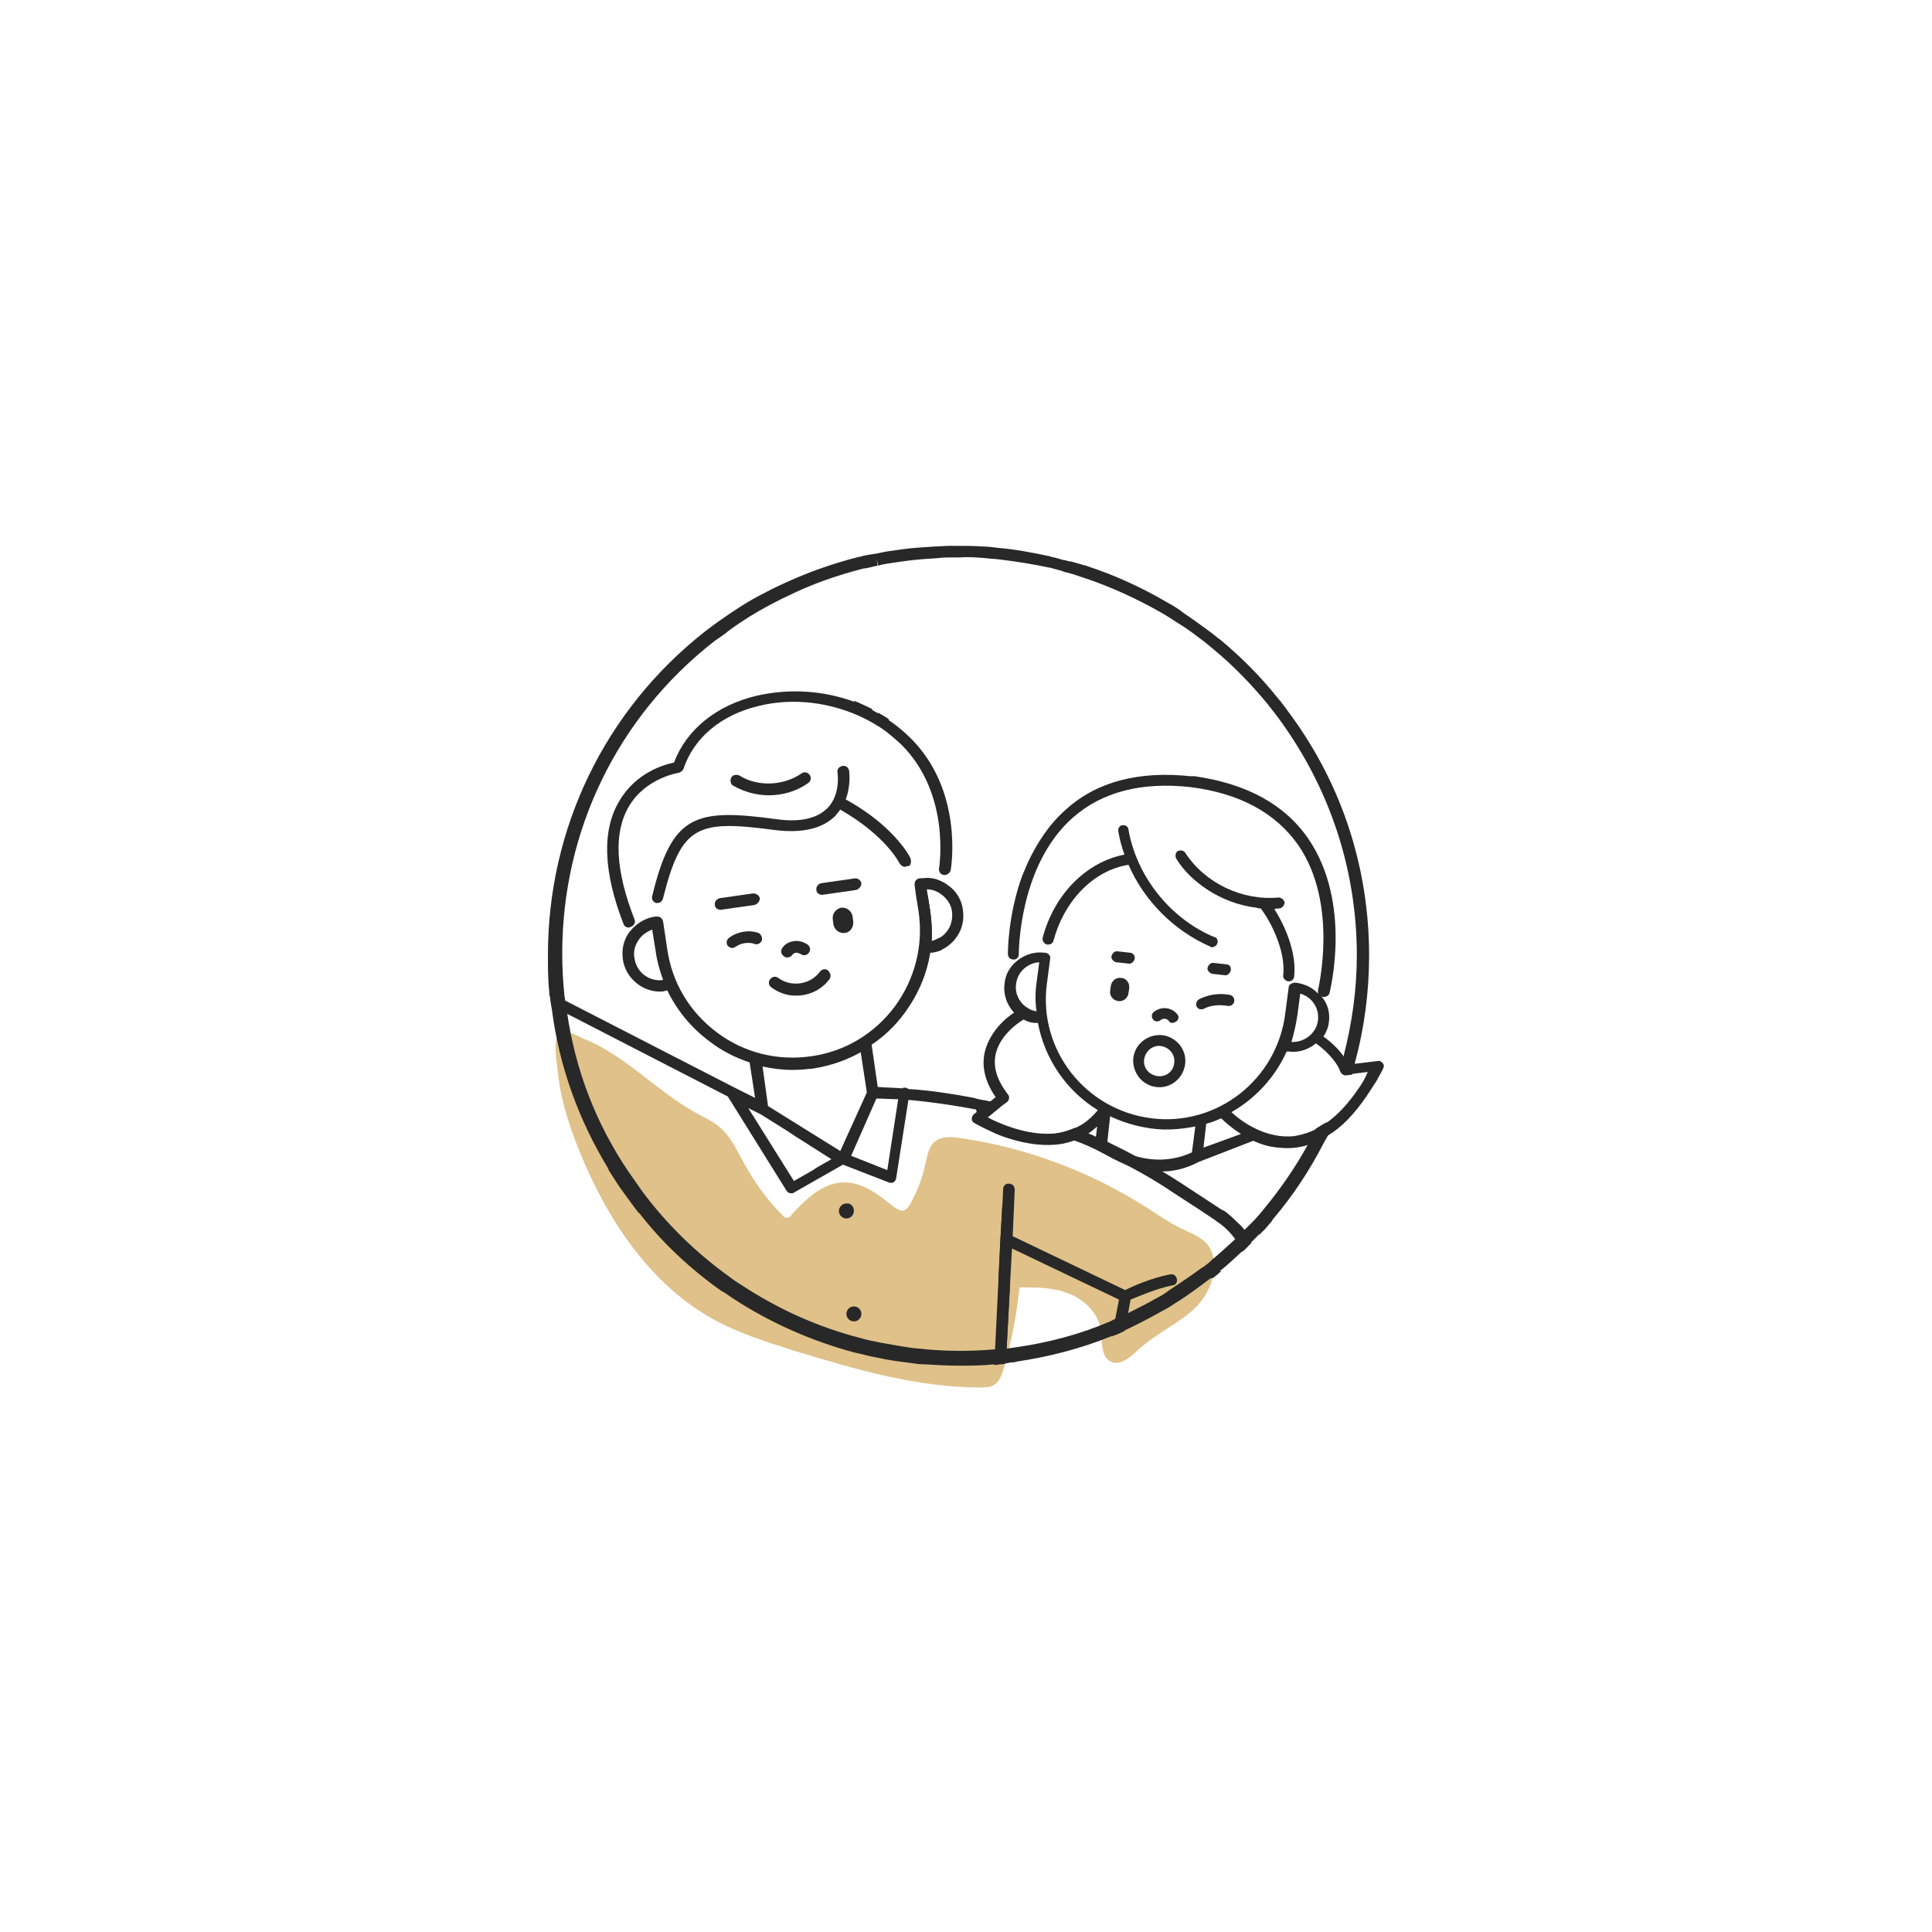 <?xml version="1.0" encoding="UTF-8"?>
<!-- Generator: Adobe Illustrator 27.7.0, SVG Export Plug-In . SVG Version: 6.00 Build 0)  -->
<svg xmlns="http://www.w3.org/2000/svg" xmlns:xlink="http://www.w3.org/1999/xlink" version="1.1" id="Layer_1" x="0px" y="0px" viewBox="0 0 283.5 283.5" style="enable-background:new 0 0 283.5 283.5;" xml:space="preserve">
<style type="text/css">
	.st0{fill:none;stroke:#282828;stroke-width:2;stroke-miterlimit:10;}
	.st1{fill:#E7B4A5;}
	.st2{fill:#282828;}
	.st3{fill:#AACFDE;}
	.st4{fill:#DFC189;}
	.st5{fill:none;}
	.st6{fill:#8E8E8E;}
	.st7{fill:none;stroke:#282828;stroke-width:2;stroke-linecap:round;stroke-linejoin:round;stroke-miterlimit:10;}
</style>
<g>
	<path class="st4" d="M102.1,163.3c1.2,0.7,2.5,1.2,3.5,2.1c1.7,1.4,2.6,3.6,3.7,5.5c1.5,2.7,3.3,5.2,5.5,7.4   c0.2,0.2,0.4,0.4,0.7,0.4c0.3,0,0.5-0.2,0.7-0.5c2.1-2.3,4.6-4.7,7.7-4.7c2.6,0,4.9,1.7,7,3.4c0.5,0.4,1.2,0.9,1.8,0.7   c0.4-0.2,0.7-0.6,0.9-1c1-1.8,1.8-3.8,2.2-5.9c0.3-1.2,0.5-2.5,1.4-3.2c1-0.8,2.4-0.7,3.7-0.5c9.8,1.4,19.3,5,27.7,10.4   c1.5,1,3,2,4.6,2.8c1.2,0.6,2.6,1.1,3.6,2c2.5,2.5,1.3,6.9-1.2,9.5c-2.5,2.5-5.9,3.9-8.5,6.3c-1.2,1.1-2.7,2.5-4.1,1.8   c-1.6-0.8-1.2-3.1-1.5-4.8c-0.4-2.4-2.4-4.3-4.7-5.2s-4.8-0.9-7.2-0.9c-0.4,4-1.2,8-2.3,11.9c-0.3,0.9-0.6,1.9-1.4,2.4   c-0.6,0.4-1.3,0.4-2,0.4c-9.4,0-18.5-2.7-27.4-5.4c-4.1-1.3-8.2-2.6-12-4.7c-9.4-5.3-15.6-14.9-19.6-24.9c-1.4-3.5-2.6-7.2-3-10.9   c-0.1-1.2-0.8-4.8,0-5.8c0.8-1.1,2.6,0,3.7,0.5C91.7,154.8,96.2,160,102.1,163.3z"></path>
	<g>
		<g>
			<path class="st2" d="M200.9,140.2c0,5.4-0.7,10.7-2.1,15.8c0,0.1,0,0.1,0,0.2c-0.1,0.5-0.3,1-0.4,1.5l-0.9,0.1     c-0.1,0-0.1,0-0.2,0h0l-0.2-0.1c0,0,0,0,0,0c-0.2-0.1-0.3-0.3-0.4-0.5c0,0,0-0.1-0.1-0.3c0.1-0.4,0.2-0.8,0.4-1.2     c0.1-0.3,0.2-0.6,0.2-0.9c1.2-4.7,1.9-9.6,1.9-14.6c0-12.3-3.8-24-10.9-34c-0.7-1-1.5-2-2.2-2.9c-2.4-2.9-5-5.6-7.9-8     c-0.6-0.5-1.3-1.1-2-1.6l-0.4-0.3c-0.9-0.7-1.9-1.4-2.9-2c-0.8-0.5-1.5-1-2.4-1.5c-3.5-2-7.2-3.7-11-5h-0.1l-0.2-0.1     c-0.7-0.2-1.4-0.5-2.2-0.7c-0.3-0.1-0.5-0.1-0.8-0.2l-0.2-0.1c-0.6-0.2-1.2-0.3-1.8-0.5l-0.1,0c-2.3-0.5-4.8-0.9-7.3-1.2     c-0.7-0.1-1.4-0.1-2.1-0.2c-1.2-0.1-2.5-0.2-3.8-0.1c-0.4,0-0.7,0-1.1,0c-0.7,0-1.4,0-2.1,0.1c-1.6,0.1-3.1,0.2-4.6,0.4     c-0.7,0.1-1.4,0.2-2.1,0.3c-0.7,0.1-1.4,0.2-2,0.4l-0.3-1l0.2,1c-0.6,0.1-1.2,0.3-1.8,0.4l-0.2,0c-3.9,1-7.7,2.3-11.3,4.1     c-0.9,0.4-1.6,0.8-2.4,1.2c-2.1,1.1-4.2,2.4-6.1,3.8c-0.6,0.5-1.3,1-2.2,1.6c-14.2,11.1-22.3,27.8-22.3,45.8c0,2,0.1,4,0.3,5.9     c0,0.2,0,0.4,0.1,0.7c0,0.5,0.1,0.9,0.2,1.3c0,0.2,0.1,0.5,0.1,0.7c1.2,8.4,4.2,16.3,9,23.4c0.7,1,1.4,2,2.1,3     c3.6,4.8,7.9,9,12.8,12.5c0.5,0.4,1.1,0.8,1.6,1.1c5.3,3.5,11.2,6.2,17.4,7.8c1,0.3,2,0.5,3,0.7c1.7,0.3,3.3,0.6,4.8,0.8     c0.7,0.1,1.3,0.1,2,0.2c3.3,0.3,6.7,0.3,10.1,0c0,0,0.1,0,0.1,0c0.5-0.1,0.9-0.1,1.4-0.1h0l0.1,0c0.1,0,0.2,0,0.2,0     c0.4-0.1,0.8-0.1,1.2-0.2c0,0,0,0,0.1,0c4.8-0.7,9.4-1.9,13.8-3.8c0.2-0.1,0.4-0.2,0.6-0.3c0.4-0.2,0.9-0.4,1.3-0.6     c0.2-0.1,0.4-0.2,0.7-0.3c1.4-0.7,2.8-1.4,4.2-2.2c0.8-0.4,1.4-0.8,1.9-1.2c1.7-1.1,3.3-2.2,4.8-3.3c0.1,0,0.1-0.1,0.2-0.1     c0.4-0.3,0.8-0.6,1.1-0.9c0,0,0.1-0.1,0.1-0.1c1.2-1,2.4-2.1,3.6-3.2l0.1-0.1c0.4-0.4,0.7-0.7,1.1-1.1c0-0.1,0.1-0.1,0.1-0.1     c0.3-0.3,0.6-0.6,0.9-0.9c0.2-0.2,0.3-0.3,0.5-0.5c0.3-0.3,0.5-0.6,0.8-0.9c0.1-0.2,0.3-0.3,0.4-0.5c2.5-3,4.8-6.3,6.7-9.8     c0.2-0.3,0.4-0.7,0.5-1c0.2-0.4,0.4-0.8,0.6-1.2c0,0,0,0,0,0c0.5-0.3,1-0.6,1.5-0.9l0.9,0.4c-0.2,0.5-0.4,0.9-0.6,1.4     c-0.2,0.5-0.5,0.9-0.7,1.3c-2,3.9-4.5,7.7-7.4,11.1c0,0,0,0.1-0.1,0.1c-0.4,0.5-0.8,1-1.2,1.4c-0.2,0.2-0.4,0.5-0.7,0.7     c-0.3,0.3-0.6,0.6-0.9,0.9c-0.1,0.1-0.1,0.1-0.2,0.2c-0.3,0.4-0.7,0.7-1.1,1.1c-0.1,0.1-0.1,0.1-0.2,0.2c-1.1,1-2.2,2.1-3.4,3     c0,0-0.1,0.1-0.1,0.1c-0.4,0.3-0.7,0.6-1.1,0.9c-0.1,0.1-0.1,0.1-0.2,0.1c-1.6,1.2-3.3,2.5-5.1,3.6c-0.6,0.4-1.2,0.8-2,1.2     c-1.6,0.9-3.3,1.8-5,2.6c-0.2,0.1-0.4,0.2-0.6,0.3c-0.4,0.2-0.9,0.4-1.3,0.6c-0.2,0.1-0.4,0.2-0.6,0.2c-4.4,1.8-9.1,3-13.8,3.7     c0,0,0,0,0,0c-0.5,0.1-0.9,0.1-1.4,0.2c0,0-0.1,0-0.2,0c0,0,0,0,0,0c0,0,0,0,0,0c-0.5,0-1,0.1-1.5,0.2c-0.1,0-0.1,0-0.2,0     c-1.8,0.2-3.5,0.2-5.2,0.2s-3.4-0.1-5.1-0.2c-0.7,0-1.4-0.1-2-0.2c-1.6-0.2-3.2-0.4-5-0.8c-1.1-0.2-2.1-0.5-3.1-0.7     c-6.4-1.7-12.5-4.4-18-8c-0.6-0.4-1.1-0.8-1.7-1.1c-4.5-3.2-8.6-7-12-11.4c-0.4-0.5-0.8-1-1.2-1.6c-0.7-1-1.5-2-2.2-3.1     c-0.4-0.6-0.8-1.2-1.2-1.9c-4.3-7.1-7.1-14.8-8.2-23.1c0-0.2-0.1-0.5-0.1-0.7c-0.1-0.5-0.1-0.9-0.2-1.4c0-0.2,0-0.4-0.1-0.6     c-0.2-1.8-0.2-3.6-0.2-5.5c0-18.6,8.4-35.9,23-47.4c0.9-0.7,1.6-1.2,2.3-1.7c2-1.4,4.1-2.8,6.3-3.9c0.8-0.4,1.5-0.8,2.4-1.2     c3.8-1.8,7.7-3.2,11.7-4.2l0.1,0c0.6-0.2,1.3-0.3,1.9-0.4l0.1,0c0.7-0.1,1.4-0.3,2.1-0.4c0.7-0.1,1.4-0.2,2.1-0.3     c1.5-0.2,3-0.3,4.7-0.4c0.7,0,1.4-0.1,2.1-0.1c0.4,0,0.8,0,1.2,0c1.4,0,2.7,0,3.9,0.1c0.7,0,1.4,0.1,2.2,0.2     c2.5,0.2,5,0.7,7.4,1.2h0.1l0.2,0.1c0.6,0.1,1.2,0.3,1.9,0.5l0.2,0c0.3,0.1,0.6,0.2,0.9,0.2c0.7,0.2,1.4,0.4,2.1,0.6h0.1l0.2,0.1     c4,1.3,7.9,3.1,11.5,5.2c0.9,0.5,1.8,1,2.5,1.6c1.2,0.8,2.3,1.6,3.4,2.4l0.4,0.3c0.6,0.4,1.1,0.9,1.7,1.3c3,2.5,5.8,5.3,8.2,8.3     c0.8,0.9,1.5,1.9,2.3,3C197,115.4,200.9,127.5,200.9,140.2z"></path>
		</g>
		<g>
			<polygon class="st2" points="128.6,161.3 124.9,169.6 124.9,169.6 128.6,161.3    "></polygon>
			<path class="st2" d="M111.6,163.5l4,2.5L111.6,163.5C111.6,163.5,111.6,163.5,111.6,163.5L111.6,163.5     C111.5,163.5,111.5,163.5,111.6,163.5z"></path>
			<polygon class="st2" points="122.1,170.1 119.9,171.3 122.1,170.1    "></polygon>
			<path class="st2" d="M118.7,139.8c-0.3,0.4-0.8,0.5-1.2,0.2c-0.2-0.1-0.4-0.2-0.7-0.2c-0.2,0-0.5,0.2-0.6,0.4     c-0.2,0.2-0.4,0.3-0.7,0.3c-0.2,0-0.4-0.1-0.5-0.2c-0.4-0.3-0.5-0.8-0.2-1.2c0.4-0.6,1-0.9,1.7-1c0.7-0.1,1.4,0.1,2,0.5     C118.9,138.9,119,139.4,118.7,139.8z"></path>
			<path class="st2" d="M124,136.9c-0.8,0.1-1.5-0.4-1.7-1.2l-0.1-0.8c-0.1-0.8,0.4-1.5,1.2-1.7c0.8-0.1,1.5,0.4,1.7,1.2l0.1,0.8     C125.3,136,124.8,136.8,124,136.9z"></path>
			<path class="st2" d="M110.7,132.8l-4.9,0.7c0,0-0.1,0-0.1,0c-0.4,0-0.8-0.3-0.8-0.7c-0.1-0.5,0.3-0.9,0.7-1l4.9-0.7     c0.5,0,0.9,0.3,1,0.7C111.5,132.3,111.1,132.7,110.7,132.8z"></path>
			<path class="st2" d="M125.6,130.6l-4.9,0.7c0,0-0.1,0-0.1,0c-0.4,0-0.8-0.3-0.8-0.7c-0.1-0.5,0.3-0.9,0.7-1l4.9-0.7     c0.5-0.1,0.9,0.3,1,0.7C126.4,130.1,126,130.5,125.6,130.6z"></path>
			<path class="st2" d="M121.7,143.7c-1.2,1.6-3,2.4-4.9,2.4c-1.3,0-2.5-0.4-3.6-1.2c-0.4-0.3-0.5-0.8-0.2-1.2     c0.3-0.4,0.8-0.5,1.2-0.2c1.9,1.4,4.7,1,6.1-0.9c0.3-0.4,0.8-0.5,1.2-0.2C121.9,142.8,122,143.3,121.7,143.7z"></path>
			<path class="st2" d="M125.3,177.7c0,0.6-0.5,1.1-1.1,1.1c-0.6,0-1.1-0.5-1.1-1.1s0.5-1.1,1.1-1.1     C124.8,176.5,125.3,177,125.3,177.7z"></path>
			<path class="st2" d="M126.4,192.8c0,0.6-0.5,1.1-1.1,1.1c-0.6,0-1.1-0.5-1.1-1.1c0-0.6,0.5-1.1,1.1-1.1     C125.9,191.7,126.4,192.2,126.4,192.8z"></path>
			<path class="st2" d="M111.8,138c-0.2,0.4-0.6,0.7-1.1,0.5c-0.9-0.3-2-0.1-2.7,0.4c-0.2,0.1-0.3,0.2-0.5,0.2     c-0.3,0-0.5-0.1-0.7-0.3c-0.3-0.4-0.2-0.9,0.2-1.2c1.2-0.9,2.9-1.2,4.3-0.7C111.7,137.1,111.9,137.6,111.8,138z"></path>
			<path class="st2" d="M133.4,127c0,0-0.1,0.1-0.2,0.1c0,0,0,0-0.1,0c-0.1,0-0.2,0.1-0.3,0.1c-0.3,0-0.6-0.2-0.8-0.5     c0,0-1.9-4-8.7-7.9c-0.2,0.3-0.5,0.6-0.7,0.9c-1.9,1.9-4.9,2.6-8.9,2.1c-11.3-1.5-13.7-0.8-16.4,10c-0.1,0.4-0.4,0.7-0.8,0.7h0     c-0.1,0-0.1,0-0.2,0c-0.5-0.1-0.7-0.6-0.6-1c2.9-12,6.3-12.9,18.2-11.3c3.5,0.5,6-0.1,7.5-1.6c2-2,1.5-5.2,1.5-5.2     c-0.1-0.5,0.2-0.9,0.7-1c0.5-0.1,0.9,0.2,1,0.7c0,0.1,0.3,2.1-0.5,4.2c4.5,2.5,7,5.1,8.3,6.8v0c0.8,1.1,1.2,1.8,1.2,1.9     C133.7,126.4,133.6,126.7,133.4,127z"></path>
			<path class="st2" d="M139.5,127.7c-0.1,0.4-0.5,0.7-0.9,0.7h-0.1c-0.5-0.1-0.8-0.5-0.7-1c0-0.1,1.8-10.9-5.6-18.2     c-1-0.9-2-1.8-3.1-2.5v0c-0.8-0.5-1.5-0.9-2.3-1.3v0c-4.7-2.3-10.3-3.1-15.5-1.8c-5.5,1.3-9.5,4.7-11,9.2     c-0.1,0.3-0.4,0.5-0.7,0.6c0,0-4.8,0.7-7.3,4.9c-2.3,3.9-2,9.4,0.8,16.6c0.2,0.4,0,0.9-0.5,1.1c-0.1,0-0.2,0.1-0.3,0.1     c0,0-0.1,0-0.1,0c-0.3,0-0.6-0.2-0.7-0.5c-3-7.7-3.2-13.8-0.6-18.1c2.4-4.1,6.5-5.3,8-5.6c1.8-4.8,6.2-8.4,12.1-9.8     c4.8-1.1,9.8-0.8,14.4,0.9v0c0.9,0.3,1.8,0.7,2.6,1.2c0.4,0.2,0.7,0.4,1,0.6c0.6,0.3,1.1,0.7,1.6,1c1,0.7,2,1.5,2.9,2.4     C141.4,115.9,139.6,127.2,139.5,127.7z"></path>
			<path class="st2" d="M118.6,114.9c-1.7,1.2-3.7,1.8-5.8,1.8c-1.8,0-3.6-0.5-5.2-1.4c-0.4-0.2-0.5-0.8-0.3-1.2     c0.2-0.4,0.8-0.5,1.2-0.3c2.7,1.7,6.5,1.5,9.1-0.3c0.4-0.3,0.9-0.2,1.2,0.2S119,114.6,118.6,114.9z"></path>
			<path class="st2" d="M147.4,198.1l-0.9-10l-0.5,10.2l-0.1,2c0.1,0,0.1,0,0.2,0c0.5-0.1,1-0.1,1.5-0.2c0,0,0,0,0,0L147.4,198.1z      M147.4,198.1l-0.9-10l-0.5,10.2l-0.1,2c0.1,0,0.1,0,0.2,0c0.5-0.1,1-0.1,1.5-0.2c0,0,0,0,0,0L147.4,198.1z M172.7,187.7     c-0.1-0.5-0.5-0.8-1-0.7c-2.7,0.5-5.6,1.8-6.6,2.3l-16.5-7.9l0.3-6.8c0-0.5-0.3-0.9-0.8-0.9c-0.5-0.1-0.9,0.3-0.9,0.8l-0.1,2.1     l-0.3,5.3l-0.3,6.2l-0.5,10.2l-0.1,2c0.1,0,0.1,0,0.2,0c0.5-0.1,1-0.1,1.5-0.2c0,0,0,0,0,0l0,0.2l0-0.2l0.1-2l0.5-9.4l0.3-5.5     l15.7,7.5l-0.6,3.1l-0.5,2.3c0.2-0.1,0.4-0.2,0.6-0.2c0.5-0.2,0.9-0.4,1.3-0.6h0l0.5-2.4l0.4-2.2c1-0.4,3.7-1.6,6.2-2.1     C172.5,188.6,172.8,188.1,172.7,187.7z M182.7,180.6c-0.3-0.4-0.6-0.8-1-1.1c-0.7-0.7-1.4-1.3-2.3-1.9l0,0l-6.1-4     c-0.9-0.6-1.9-1.2-2.9-1.8c-1.2-0.8-2.5-1.5-3.7-2.1c-1.4-0.8-2.9-1.5-4.3-2.2c-0.5-0.2-1-0.5-1.6-0.7c-0.4-0.2-0.8-0.4-1.2-0.5     c-0.6-0.3-1.3-0.5-1.9-0.8c-0.9,0.4-1.8,0.7-2.8,0.8c0.9,0.3,1.8,0.6,2.6,1c1.4,0.5,2.8,1.1,4.1,1.8c1.3,0.6,2.7,1.3,4,2     c2.3,1.2,4.5,2.5,6.7,4l3.7,2.4l2.4,1.6c0,0,0.1,0.1,0.1,0.1c1.1,0.7,2.1,1.7,2.8,2.7c0.4,0.6,0.8,1.2,1,1.8     c0.1-0.1,0.1-0.1,0.2-0.2c0.4-0.3,0.7-0.7,1.1-1.1C183.5,181.7,183.1,181.1,182.7,180.6z M145.2,161.6c-0.2,0-0.3-0.1-0.5-0.1     c-0.6-0.1-1.2-0.2-1.8-0.4c-3.2-0.6-6.4-1.1-9.6-1.3c-0.1-0.1-0.2-0.1-0.4-0.2c-0.2,0-0.4,0-0.5,0.1c-1.2-0.1-2.4-0.1-3.6-0.2     l-0.9-6.2c1.8-1.2,3.5-2.8,4.8-4.6c2-2.7,3.3-5.7,3.8-8.9c0.1,0,0.2,0,0.3,0c0,0,0,0,0,0c0.5-0.1,1.1-0.2,1.5-0.5     c0.8-0.4,1.5-1,2-1.7c0.9-1.2,1.2-2.6,1-4.1c-0.2-1.5-1-2.8-2.2-3.6c-0.3-0.2-0.5-0.4-0.8-0.5c-0.9-0.5-2-0.7-3-0.5     c-0.1,0-0.2,0-0.2,0c0,0-0.1,0-0.1,0c0,0-0.1,0-0.1,0c-0.1,0-0.2,0.1-0.3,0.1c-0.3,0.2-0.4,0.5-0.4,0.8l0.2,1.5l0.4,2.5     c0.7,4.9-0.5,9.8-3.5,13.9c-3,4-7.3,6.6-12.3,7.3c-4.9,0.7-9.8-0.5-13.8-3.5c-4-3-6.6-7.3-7.3-12.3l-0.6-4     c-0.1-0.4-0.4-0.7-0.8-0.7h-0.2c0,0-0.1,0-0.1,0c0,0-0.1,0-0.1,0c-1.4,0.2-2.7,1-3.6,2.1c0,0,0,0-0.1,0.1c-0.9,1.2-1.2,2.6-1,4.1     c0.4,2.7,2.8,4.7,5.4,4.7c0.3,0,0.5,0,0.8-0.1c0.1,0,0.2,0,0.3-0.1c1.4,2.9,3.5,5.5,6.2,7.5c1.8,1.4,3.8,2.4,5.9,3.1l0.8,5.2     l-3-1.5l-0.2-0.1l-24.9-12.8l-2.1-1.1c0,0.2,0,0.4,0.1,0.6c0.1,0.5,0.1,0.9,0.2,1.4l2.2,1.1l23.7,12.2l8.6,13.8     c0.2,0.3,0.4,0.4,0.7,0.4c0.2,0,0.3,0,0.4-0.1l7.2-4.1l6.7,2.6c0.2,0.1,0.5,0.1,0.7,0c0.2-0.1,0.4-0.4,0.4-0.6l1.8-11.5     c3.4,0.3,6.7,0.8,9.9,1.4c0.7,0.2,1.4,0.3,2.1,0.5l1.7-1.4C146.5,161.9,145.9,161.8,145.2,161.6z M136,130.5     c0.8,0,1.6,0.3,2.2,0.8c0.8,0.6,1.4,1.5,1.5,2.5c0.1,1-0.1,2-0.7,2.8c-0.3,0.4-0.7,0.8-1.1,1c-0.4,0.2-0.8,0.4-1.2,0.5     c0.1-1.5,0-3-0.2-4.4l-0.3-1.9L136,130.5z M93.1,140.6c-0.2-1,0.1-2,0.7-2.8c0.5-0.7,1.2-1.1,1.9-1.4l0.5,3.1     c0.2,1.5,0.6,2.9,1.1,4.3C95.3,144.1,93.4,142.7,93.1,140.6z M119.3,171.7l-2.8,1.6v0l-6.7-10.7l1.8,0.9l0,0v0c0,0,0,0,0,0l4,2.5     l1.2,0.8l5.2,3.3l-2.1,1.2L119.3,171.7z M123.3,168.9l-10.6-6.6l-0.8-5.8c1.4,0.3,2.9,0.5,4.4,0.5c1,0,2-0.1,3-0.2     c2.5-0.4,4.9-1.2,7-2.4l0.9,5.9L123.3,168.9z M130.2,171.7l-5.3-2.1l3.7-8.4c1.1,0,2.1,0.1,3.2,0.1h0L130.2,171.7z M93.1,174.3     c-0.1-0.2-0.2-0.4-0.4-0.5l-3.5-2.3c0.4,0.6,0.8,1.3,1.2,1.9c0.7,1.1,1.5,2.1,2.2,3.1c0.4,0.5,0.8,1.1,1.2,1.6L93.1,174.3z      M147.4,198.1l-0.9-10l-0.5,10.2l-0.1,2c0.1,0,0.1,0,0.2,0c0.5-0.1,1-0.1,1.5-0.2c0,0,0,0,0,0L147.4,198.1z M147.4,198.1l-0.9-10     l-0.5,10.2l-0.1,2c0.1,0,0.1,0,0.2,0c0.5-0.1,1-0.1,1.5-0.2c0,0,0,0,0,0L147.4,198.1z"></path>
		</g>
		<g>
			<path class="st2" d="M193.9,146.1C193.9,146.1,193.9,146.1,193.9,146.1C193.9,146.1,193.9,146.1,193.9,146.1     C193.9,146.1,193.9,146.1,193.9,146.1z"></path>
			<path class="st2" d="M172.6,149.9c-0.2,0.1-0.4,0.2-0.6,0.2c-0.2,0-0.4-0.1-0.5-0.3c-0.3-0.4-0.9-0.4-1.2-0.1     c-0.4,0.3-0.9,0.2-1.1-0.1c-0.3-0.4-0.2-0.9,0.1-1.1c1.1-0.9,2.7-0.7,3.5,0.4C173,149.1,173,149.6,172.6,149.9z"></path>
			<path class="st2" d="M165.7,145l-0.1,0.7c-0.1,0.8-0.8,1.3-1.5,1.2c-0.8-0.1-1.3-0.8-1.2-1.5l0.1-0.7c0.1-0.8,0.8-1.3,1.5-1.2     C165.2,143.5,165.8,144.2,165.7,145z"></path>
			<path class="st2" d="M180.6,142.4c-0.1,0.4-0.5,0.8-0.9,0.7l-1.8-0.2c-0.4-0.1-0.8-0.5-0.7-0.9c0.1-0.4,0.5-0.8,0.9-0.7l1.8,0.2     C180.4,141.5,180.7,141.9,180.6,142.4z"></path>
			<path class="st2" d="M166.5,140.7c-0.1,0.4-0.5,0.8-0.9,0.7l-1.8-0.2c-0.4-0.1-0.8-0.5-0.7-0.9s0.5-0.8,0.9-0.7l1.8,0.2     C166.2,139.8,166.6,140.2,166.5,140.7z"></path>
			<path class="st2" d="M181.1,147c-0.1,0.4-0.5,0.7-1,0.6c-1.2-0.2-2.4-0.1-3.4,0.4c-0.1,0.1-0.3,0.1-0.5,0.1     c-0.3,0-0.5-0.2-0.6-0.4c-0.2-0.4,0-0.9,0.4-1.1c1.4-0.7,3-0.9,4.5-0.6C180.9,146.1,181.2,146.5,181.1,147z"></path>
			<path class="st2" d="M149,197.9C149,197.9,149,197.9,149,197.9c-0.5,0.1-0.9,0.1-1.3,0.2l0.5-9.4l-1.1-12.2l-0.3,5.3l-0.3,6.2     l0.9,10l0.2,2l0,0.2l0-0.2c0.1,0,0.1,0,0.2,0c0.5-0.1,1-0.1,1.4-0.2L149,197.9z M130.5,105.6c-0.5-0.4-1.1-0.7-1.6-1l-0.5,0.2     l-0.5-0.8c-0.8-0.4-1.7-0.8-2.6-1.2l1.6,2.5v0c0.8,0.4,1.6,0.8,2.3,1.3l-0.1-0.4L130.5,105.6z M202.9,156     c-0.2-0.2-0.4-0.4-0.8-0.3l-3.3,0.4l-0.9,0.1c-0.2-0.3-0.4-0.8-0.8-1.3c-0.6-0.8-1.5-1.8-2.9-2.8c0.4-0.6,0.7-1.3,0.8-2.1     c0.2-1.4-0.2-2.8-1.1-3.8v0c0.1,0,0.1,0.1,0.2,0.1c0,0,0.1,0,0.1,0c0.4,0,0.8-0.2,0.9-0.6c0.1-0.5,3.3-13.2-3.1-22.6     c-3.5-5.1-9.1-8.1-16.7-9.2c0,0,0,0-0.1,0l-0.4,0c0,0,0,0-0.1,0c-7.6-0.8-13.8,0.8-18.3,4.9c-2.5,2.2-4.2,4.9-5.5,7.6v0l-0.9,2.1     c-2.1,5.8-2.1,11.1-2.1,11.5c0,0.5,0.4,0.8,0.8,0.8c0.1,0,0.1,0,0.2,0c0.4-0.1,0.6-0.4,0.6-0.8c0-0.3,0-13,7.9-20     c4.3-3.8,10.1-5.3,17.3-4.5c7.2,0.9,12.5,3.8,15.8,8.5c6,8.7,2.9,21.2,2.9,21.3c0,0.2,0,0.4,0,0.5c-0.8-0.9-1.9-1.4-3.2-1.6     c0,0-0.1,0-0.1,0c0,0-0.1,0-0.1,0c-0.2,0-0.5,0.1-0.6,0.2c-0.2,0.1-0.3,0.3-0.3,0.5l-0.5,3.8c-1.2,9.7-10,16.6-19.6,15.4     c-9.7-1.2-16.6-10-15.4-19.6l0.5-3.8c0.1-0.4-0.2-0.8-0.7-0.9c0,0,0,0,0,0c0,0-0.1,0-0.1,0c0,0-0.1,0-0.1,0     c-1.6-0.2-3.1,0.4-4.2,1.4c-0.9,0.8-1.5,1.9-1.6,3.2c-0.2,1.6,0.4,3.1,1.4,4.2c-1.4,0.9-3.6,2.9-4.3,5.8     c-0.5,2.2,0.1,4.4,1.6,6.6l-1,0.8l-0.4,0.3l-0.1-0.4c-0.6-0.1-1.2-0.2-1.8-0.4l0.5,1.8l0,0.1l-0.4,0.3c-0.2,0.2-0.3,0.4-0.3,0.7     c0,0.3,0.2,0.5,0.4,0.6c0,0,0.5,0.3,1.3,0.7l1.7,0.8c1.6,0.7,3.6,1.3,5.8,1.6c1.9,0.2,3.8,0.2,5.7-0.5c0.7-0.2,1.4-0.6,2.1-1     c0.5-0.3,0.9-0.7,1.4-1.1l-0.2,1.6l-0.1,1c0,0.3,0.1,0.5,0.3,0.7c0,0,0.3,0.2,0.7,0.5c0.8,0.5,2.2,1.3,4,2     c0.9,0.3,1.8,0.5,2.9,0.7c0.6,0.1,1.2,0.1,1.9,0.1c1.7,0,3.5-0.4,5.4-1.4l8-3.1c1.1,0.5,2.3,0.9,3.7,1c0.8,0.1,1.7,0.1,2.6,0     c0.6-0.1,1.2-0.2,1.7-0.4c1-0.3,2-0.8,3-1.4c2-1.2,3.8-3.1,5.6-5.7l1.5-2.3c0.3-0.6,0.7-1.2,1-1.9     C203.1,156.5,203.1,156.2,202.9,156z M149.1,144.4c0.2-1.8,1.7-3.1,3.4-3.2l-0.4,3c-0.2,1.4-0.2,2.8,0,4.2     c-0.5-0.1-0.9-0.2-1.3-0.5c-0.1-0.1-0.1-0.1-0.2-0.1C149.5,147,148.9,145.7,149.1,144.4z M157.8,165.5c-0.9,0.4-1.8,0.7-2.8,0.8     c-3.6,0.4-7.3-1-9.4-2c-0.1,0-0.1-0.1-0.2-0.1c-0.2-0.1-0.3-0.2-0.5-0.2l0.5-0.4l1.7-1.4l0.7-0.5c0.3-0.3,0.4-0.8,0.1-1.1     c-1.6-2.1-2.2-4-1.8-5.9c0.6-2.7,3.1-4.5,4.1-5.1c0.5,0.3,1.1,0.5,1.8,0.5c0.1,0,0.2,0,0.3,0c1,5.3,4.2,10,8.8,12.8     C160.1,164.1,159,165,157.8,165.5z M174.9,169.1c-3,1.4-5.9,1.2-8.1,0.6c-2.1-0.6-3.7-1.6-4.3-2.1l0-0.1l0.4-3.7     c1.9,0.9,3.9,1.5,6.1,1.8c2.2,0.3,4.3,0.1,6.4-0.3L174.9,169.1z M190.4,148.8l0.4-3c1.7,0.5,2.8,2.1,2.6,3.9     c-0.2,1.9-2,3.3-3.9,3.2C189.9,151.6,190.2,150.2,190.4,148.8z M176.6,168.4l0.4-3.5c0.8-0.2,1.5-0.5,2.2-0.8     c0.5,0.5,1.5,1.4,2.9,2.3L176.6,168.4z M199.3,159.8C199.3,159.8,199.3,159.8,199.3,159.8c-1.5,2.2-3.1,3.9-4.7,5     c-0.5,0.4-1,0.7-1.5,0.9c0,0,0,0,0,0c-1,0.5-2,0.8-3.1,1c-4.2,0.5-7.8-2.1-9.3-3.5c3.5-2,6.4-5.1,8.1-8.9c0.1,0,0.2,0,0.3,0     c1.5,0.2,2.9-0.3,4-1.2c2.2,1.6,3.1,3.1,3.4,3.7c0.1,0.2,0.1,0.3,0.1,0.3c0.1,0.2,0.2,0.4,0.4,0.5c0,0,0,0,0,0l0.2,0.1h0     c0.1,0,0.1,0,0.2,0l0.9-0.1l2.4-0.3C200.3,158.3,199.8,159.1,199.3,159.8z M137.9,137.6c-0.4,0.2-0.8,0.4-1.2,0.5     c0.1-1.5,0-3-0.2-4.4l-0.3-1.9l-0.8-2.9c-0.1,0-0.2,0-0.2,0c0,0-0.1,0-0.1,0c0,0-0.1,0-0.1,0c-0.1,0-0.2,0.1-0.3,0.1     c-0.3,0.2-0.4,0.5-0.4,0.8l0.2,1.5l2.4,8.4c0.5-0.1,1.1-0.2,1.5-0.5L137.9,137.6z M149,197.9C149,197.9,149,197.9,149,197.9     c-0.5,0.1-0.9,0.1-1.3,0.2l0.5-9.4l-1.1-12.2l-0.3,5.3l-0.3,6.2l0.9,10l0.2,2l0,0.2l0-0.2c0.1,0,0.1,0,0.2,0     c0.5-0.1,1-0.1,1.4-0.2L149,197.9z M133.6,126c0-0.1-0.4-0.8-1.2-1.9l0.9,3c0.1,0,0.1-0.1,0.2-0.1     C133.7,126.7,133.7,126.4,133.6,126z M149,197.9C149,197.9,149,197.9,149,197.9c-0.5,0.1-0.9,0.1-1.3,0.2l0.5-9.4l-1.1-12.2     l-0.3,5.3l-0.3,6.2l0.9,10l0.2,2l0,0.2l0-0.2c0.1,0,0.1,0,0.2,0c0.5-0.1,1-0.1,1.4-0.2L149,197.9z M149,197.9     C149,197.9,149,197.9,149,197.9c-0.5,0.1-0.9,0.1-1.3,0.2l0.5-9.4l-1.1-12.2l-0.3,5.3l-0.3,6.2l0.9,10l0.2,2l0,0.2l0-0.2     c0.1,0,0.1,0,0.2,0c0.5-0.1,1-0.1,1.4-0.2L149,197.9z"></path>
			<path class="st2" d="M189.9,143.3c0,0.3-0.2,0.5-0.4,0.6c-0.1,0.1-0.3,0.1-0.5,0.1c-0.4-0.1-0.8-0.5-0.7-0.9     c0.4-3.6-1.9-8-3.3-9.8c-0.2,0-0.4,0-0.6-0.1c-2.6-0.3-5.2-1.3-7.3-2.7c-1.8-1.2-3.4-2.7-4.5-4.5c-0.2-0.4-0.1-0.9,0.2-1.1     c0.4-0.2,0.9-0.1,1.1,0.2c2.9,4.5,8.4,7.1,13.7,6.6c0.4,0,0.8,0.3,0.9,0.7c0,0.4-0.3,0.8-0.7,0.9c-0.3,0-0.5,0-0.8,0.1     C188.6,135.9,190.3,139.9,189.9,143.3z"></path>
			<path class="st2" d="M178.6,138.5c-0.1,0.3-0.5,0.5-0.8,0.5c-0.1,0-0.1,0-0.2-0.1c-5.3-2.3-9.7-6.7-12-12     c-5.1,0.8-9.4,5.2-11,11.1c-0.1,0.4-0.4,0.6-0.8,0.6c0,0,0,0-0.1,0c0,0-0.1,0-0.1,0c-0.4-0.1-0.7-0.6-0.6-1     c1.7-6.4,6.4-11.1,12-12.2c-0.4-1.1-0.7-2.2-0.9-3.4c-0.1-0.4,0.2-0.9,0.6-0.9c0.4-0.1,0.9,0.2,0.9,0.7     c1.2,6.7,5.9,12.7,12.1,15.5c0.2,0.1,0.3,0.1,0.5,0.2C178.6,137.6,178.8,138,178.6,138.5z"></path>
			<path class="st2" d="M177.6,185.3c-0.4,0.3-0.7,0.6-1.1,0.9c-0.1,0.1-0.1,0.1-0.2,0.1l1.6,1.3c0.4-0.3,0.8-0.6,1.1-0.9     c0,0,0.1-0.1,0.2-0.1L177.6,185.3z M186,178.4l-1.2-0.1c-0.3,0.3-0.5,0.6-0.8,0.9c-0.2,0.2-0.3,0.3-0.5,0.5l1.5,0.2l-0.2,1.3     c0.2-0.2,0.4-0.5,0.7-0.7c0.4-0.5,0.8-0.9,1.2-1.4C186.7,178.7,186.4,178.4,186,178.4z M179.5,177.6L179.5,177.6l-2.8-0.3     c-0.2,0-0.4,0-0.6,0.2l2.4,1.6c0,0,0.1,0.1,0.1,0.1l3.1,0.4C181,178.8,180.3,178.1,179.5,177.6z"></path>
			<path class="st2" d="M170.6,151.9c-2.1-0.2-4,1.2-4.3,3.3c-0.2,2.1,1.2,4,3.3,4.3c2.1,0.3,4-1.2,4.3-3.3     C174.2,154.1,172.7,152.2,170.6,151.9z M172.3,156c-0.1,1.2-1.2,2.1-2.5,1.9c-1.2-0.2-2.1-1.2-1.9-2.5c0.2-1.2,1.3-2.1,2.5-1.9     C171.6,153.7,172.5,154.8,172.3,156z"></path>
		</g>
		<line class="st5" x1="201.9" y1="158.7" x2="200.5" y2="160.9"></line>
		<line class="st5" x1="146.1" y1="166.2" x2="144.4" y2="165.4"></line>
		<line class="st5" x1="151" y1="126.3" x2="150.1" y2="128.4"></line>
	</g>
</g>
</svg>
